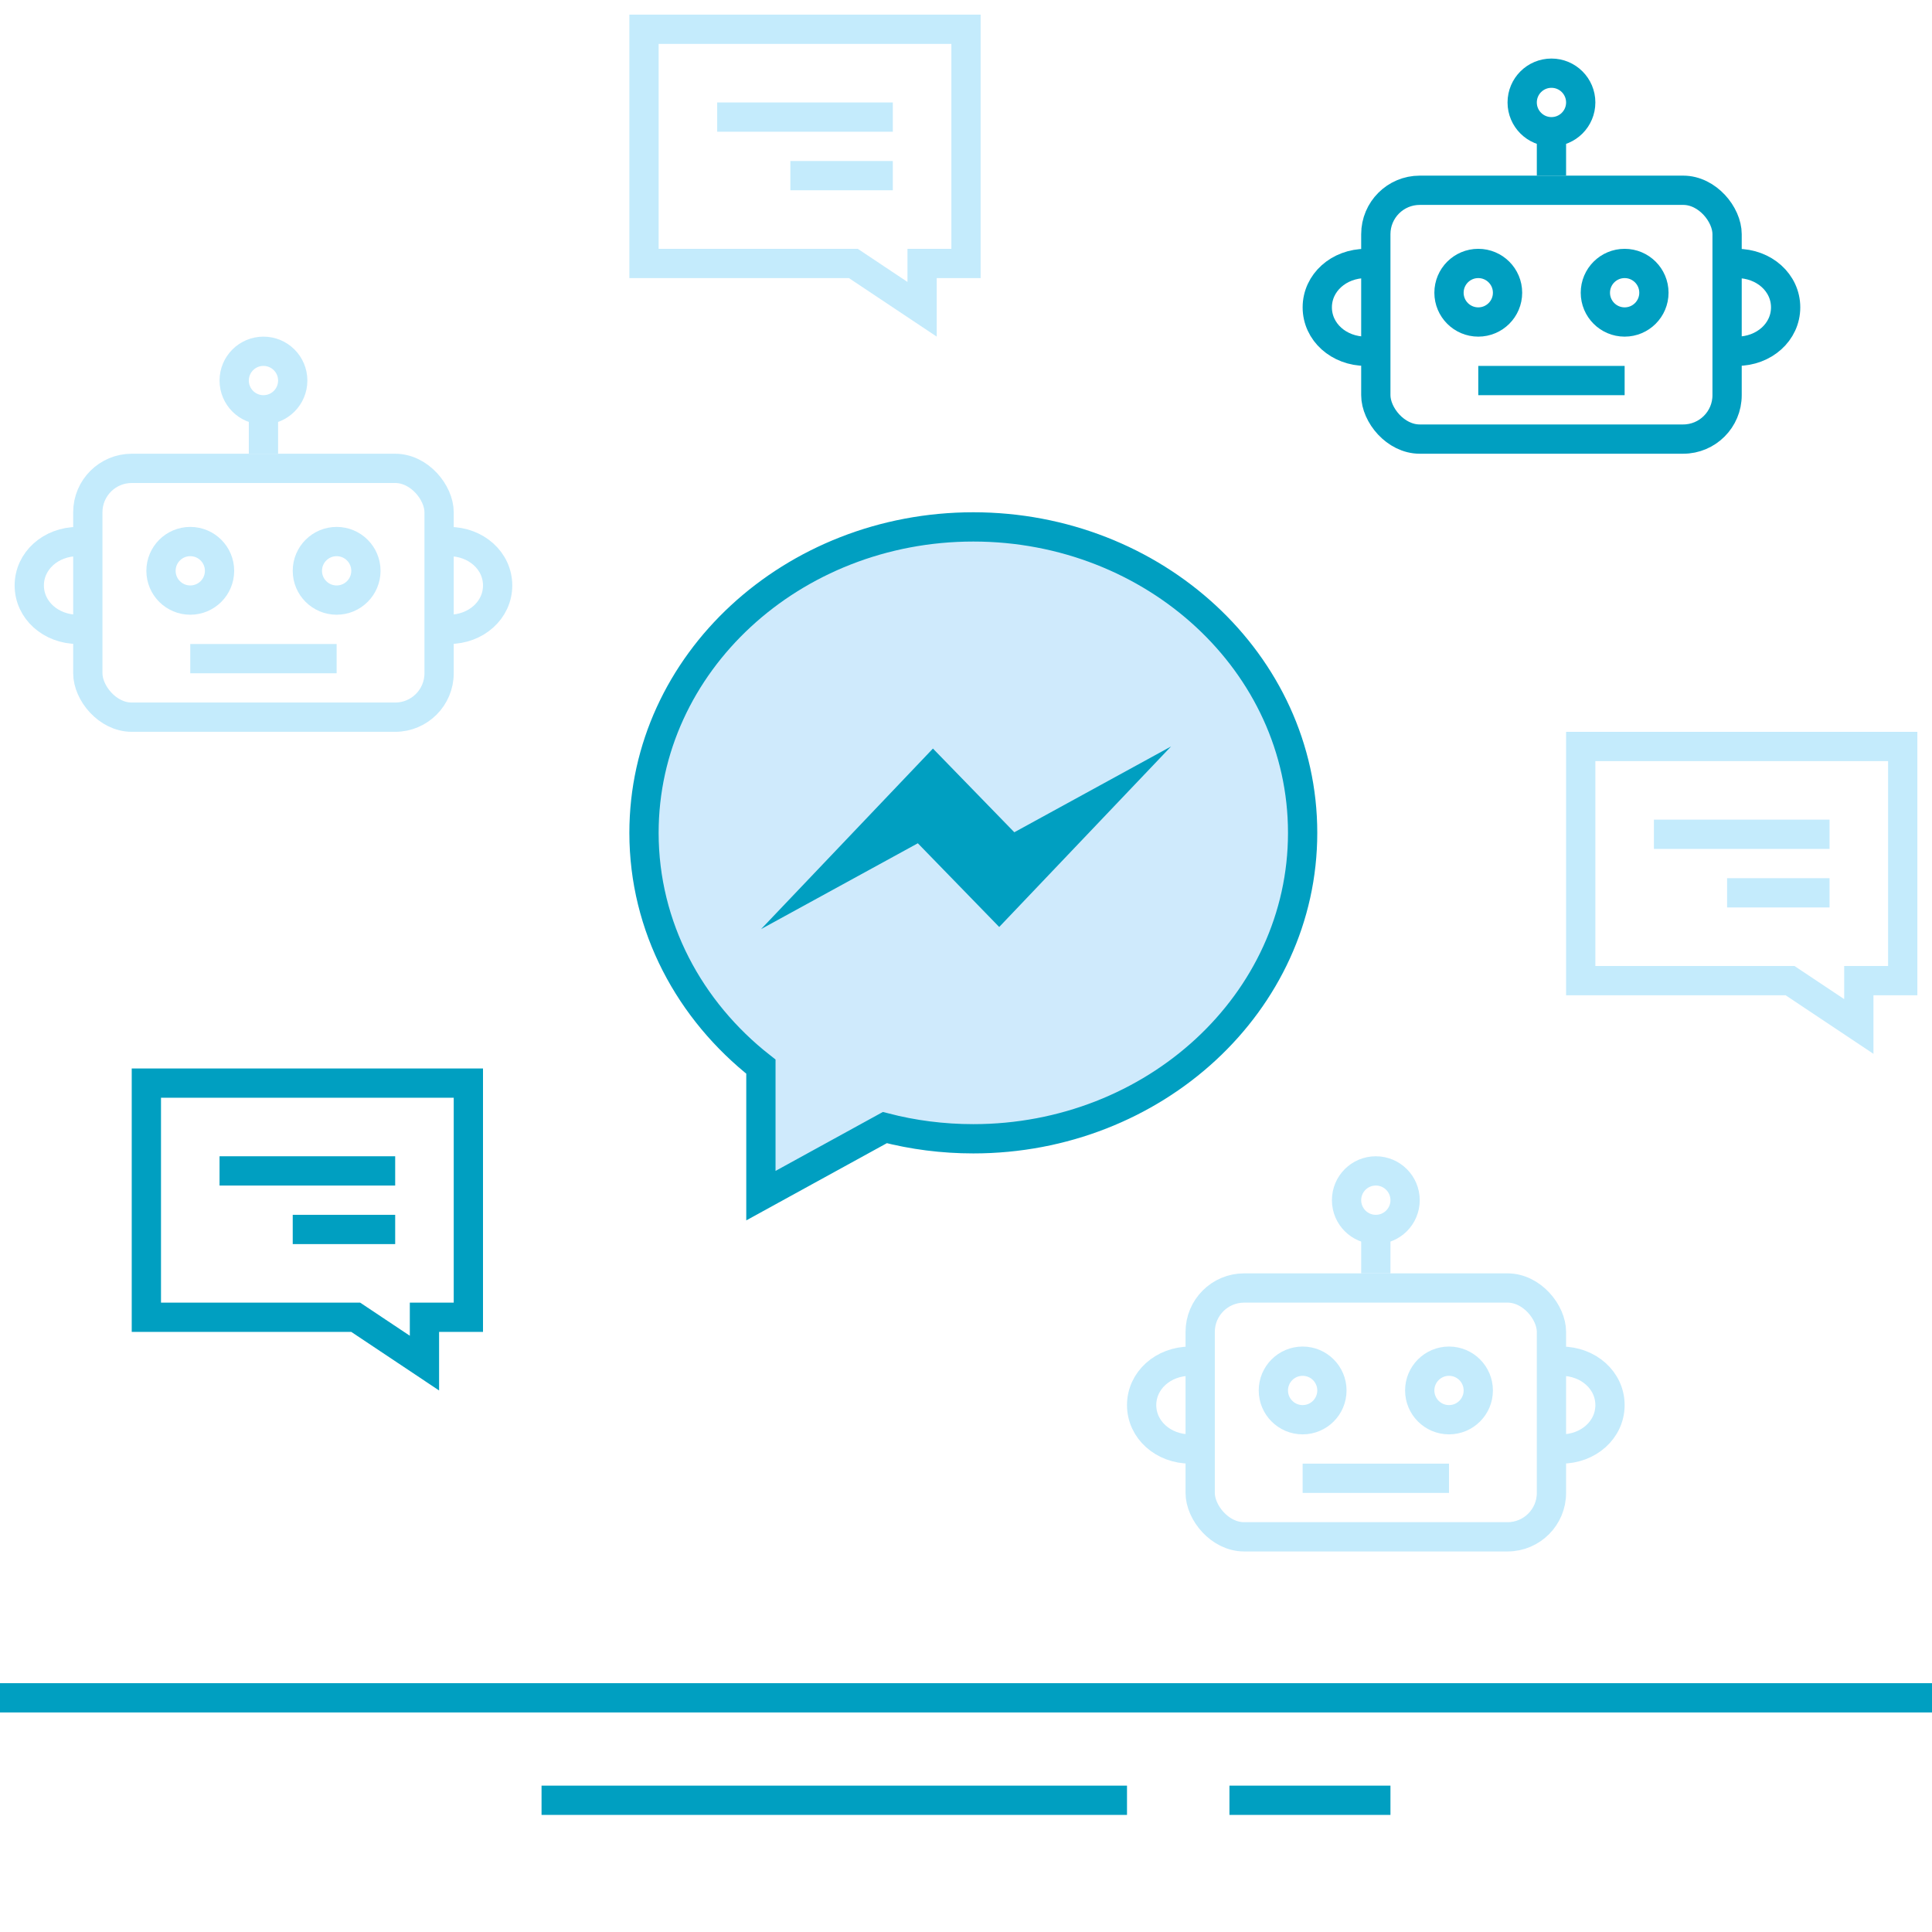 <svg width="132" height="132" viewBox="0 0 132 132" fill="none" xmlns="http://www.w3.org/2000/svg">
<path d="M84 123H95" stroke="#009FC1" stroke-width="2" stroke-miterlimit="10"/>
<path d="M0 116H132" stroke="#009FC1" stroke-width="2" stroke-miterlimit="10"/>
<path d="M37 123H77" stroke="#009FC1" stroke-width="2" stroke-miterlimit="10"/>
<path d="M51.987 80V81.69L53.469 80.876L60.454 77.041C62.379 77.539 64.407 77.805 66.5 77.805C78.852 77.805 89 68.517 89 56.902C89 45.287 78.852 36 66.5 36C54.148 36 44 45.287 44 56.902C44 63.327 47.118 69.055 51.987 72.876V80Z" fill="#CFEAFC" stroke="#009FC1" stroke-width="2"/>
<path d="M62.709 57.615L68.269 63.334L80.01 51L69.301 56.863L63.741 51.144L52 63.478L62.709 57.615Z" fill="#009FC1"/>
<rect x="6" y="32" width="24" height="17" rx="3" stroke="#C4EBFC" stroke-width="2"/>
<path d="M18 31V28" stroke="#C4EBFC" stroke-width="2" stroke-miterlimit="10"/>
<path d="M18 28C19.105 28 20 27.105 20 26C20 24.895 19.105 24 18 24C16.895 24 16 24.895 16 26C16 27.105 16.895 28 18 28Z" stroke="#C4EBFC" stroke-width="2" stroke-miterlimit="10"/>
<path d="M6 42.94C5.8 43 5.533 43 5.333 43C3.467 43 2 41.68 2 40C2 38.32 3.467 37 5.333 37C5.533 37 5.8 37 6 37.06" stroke="#C4EBFC" stroke-width="2" stroke-miterlimit="10"/>
<path d="M30 42.94C30.2 43 30.467 43 30.667 43C32.533 43 34 41.68 34 40C34 38.32 32.533 37 30.667 37C30.467 37 30.2 37 30 37.06" stroke="#C4EBFC" stroke-width="2" stroke-miterlimit="10"/>
<circle cx="13" cy="39" r="2" stroke="#C4EBFC" stroke-width="2"/>
<circle cx="23" cy="39" r="2" stroke="#C4EBFC" stroke-width="2"/>
<path d="M13 45H23" stroke="#C4EBFC" stroke-width="2" stroke-miterlimit="10"/>
<rect x="82" y="88" width="24" height="17" rx="3" stroke="#C4EBFC" stroke-width="2"/>
<path d="M94 87V84" stroke="#C4EBFC" stroke-width="2" stroke-miterlimit="10"/>
<path d="M94 84C95.105 84 96 83.105 96 82C96 80.895 95.105 80 94 80C92.895 80 92 80.895 92 82C92 83.105 92.895 84 94 84Z" stroke="#C4EBFC" stroke-width="2" stroke-miterlimit="10"/>
<path d="M82 98.94C81.8 99 81.533 99 81.333 99C79.467 99 78 97.68 78 96C78 94.32 79.467 93 81.333 93C81.533 93 81.8 93 82 93.06" stroke="#C4EBFC" stroke-width="2" stroke-miterlimit="10"/>
<path d="M106 98.94C106.2 99 106.467 99 106.667 99C108.533 99 110 97.68 110 96C110 94.32 108.533 93 106.667 93C106.467 93 106.2 93 106 93.06" stroke="#C4EBFC" stroke-width="2" stroke-miterlimit="10"/>
<circle cx="89" cy="95" r="2" stroke="#C4EBFC" stroke-width="2"/>
<circle cx="99" cy="95" r="2" stroke="#C4EBFC" stroke-width="2"/>
<path d="M89 101H99" stroke="#C4EBFC" stroke-width="2" stroke-miterlimit="10"/>
<rect x="94" y="13" width="24" height="17" rx="3" stroke="#009FC1" stroke-width="2"/>
<path d="M106 12V9" stroke="#009FC1" stroke-width="2" stroke-miterlimit="10"/>
<path d="M106 9C107.105 9 108 8.105 108 7C108 5.895 107.105 5 106 5C104.895 5 104 5.895 104 7C104 8.105 104.895 9 106 9Z" stroke="#009FC1" stroke-width="2" stroke-miterlimit="10"/>
<path d="M94 23.94C93.8 24 93.533 24 93.333 24C91.467 24 90 22.68 90 21C90 19.32 91.467 18 93.333 18C93.533 18 93.8 18 94 18.06" stroke="#009FC1" stroke-width="2" stroke-miterlimit="10"/>
<path d="M118 23.94C118.2 24 118.467 24 118.667 24C120.533 24 122 22.68 122 21C122 19.32 120.533 18 118.667 18C118.467 18 118.2 18 118 18.06" stroke="#009FC1" stroke-width="2" stroke-miterlimit="10"/>
<circle cx="101" cy="20" r="2" stroke="#009FC1" stroke-width="2"/>
<circle cx="111" cy="20" r="2" stroke="#009FC1" stroke-width="2"/>
<path d="M101 26L111 26" stroke="#009FC1" stroke-width="2" stroke-miterlimit="10"/>
<path d="M29 91V90H30H32V74H10V90H24H24.303L24.555 90.168L29 93.132V91Z" stroke="#009FC1" stroke-width="2"/>
<path d="M27 80L15 80" stroke="#009FC1" stroke-width="2" stroke-miterlimit="10"/>
<path d="M27 84L20 84" stroke="#009FC1" stroke-width="2" stroke-miterlimit="10"/>
<path d="M63 19V18H64H66V2H44V18H58H58.303L58.555 18.168L63 21.131V19Z" stroke="#C4EBFC" stroke-width="2"/>
<path d="M61 8L49 8" stroke="#C4EBFC" stroke-width="2" stroke-miterlimit="10"/>
<path d="M61 12L54 12" stroke="#C4EBFC" stroke-width="2" stroke-miterlimit="10"/>
<path d="M127 68V67H128H130V51H108V67H122H122.303L122.555 67.168L127 70.132V68Z" stroke="#C4EBFC" stroke-width="2"/>
<path d="M125 57L113 57" stroke="#C4EBFC" stroke-width="2" stroke-miterlimit="10"/>
<path d="M125 61L118 61" stroke="#C4EBFC" stroke-width="2" stroke-miterlimit="10"/>
</svg>
